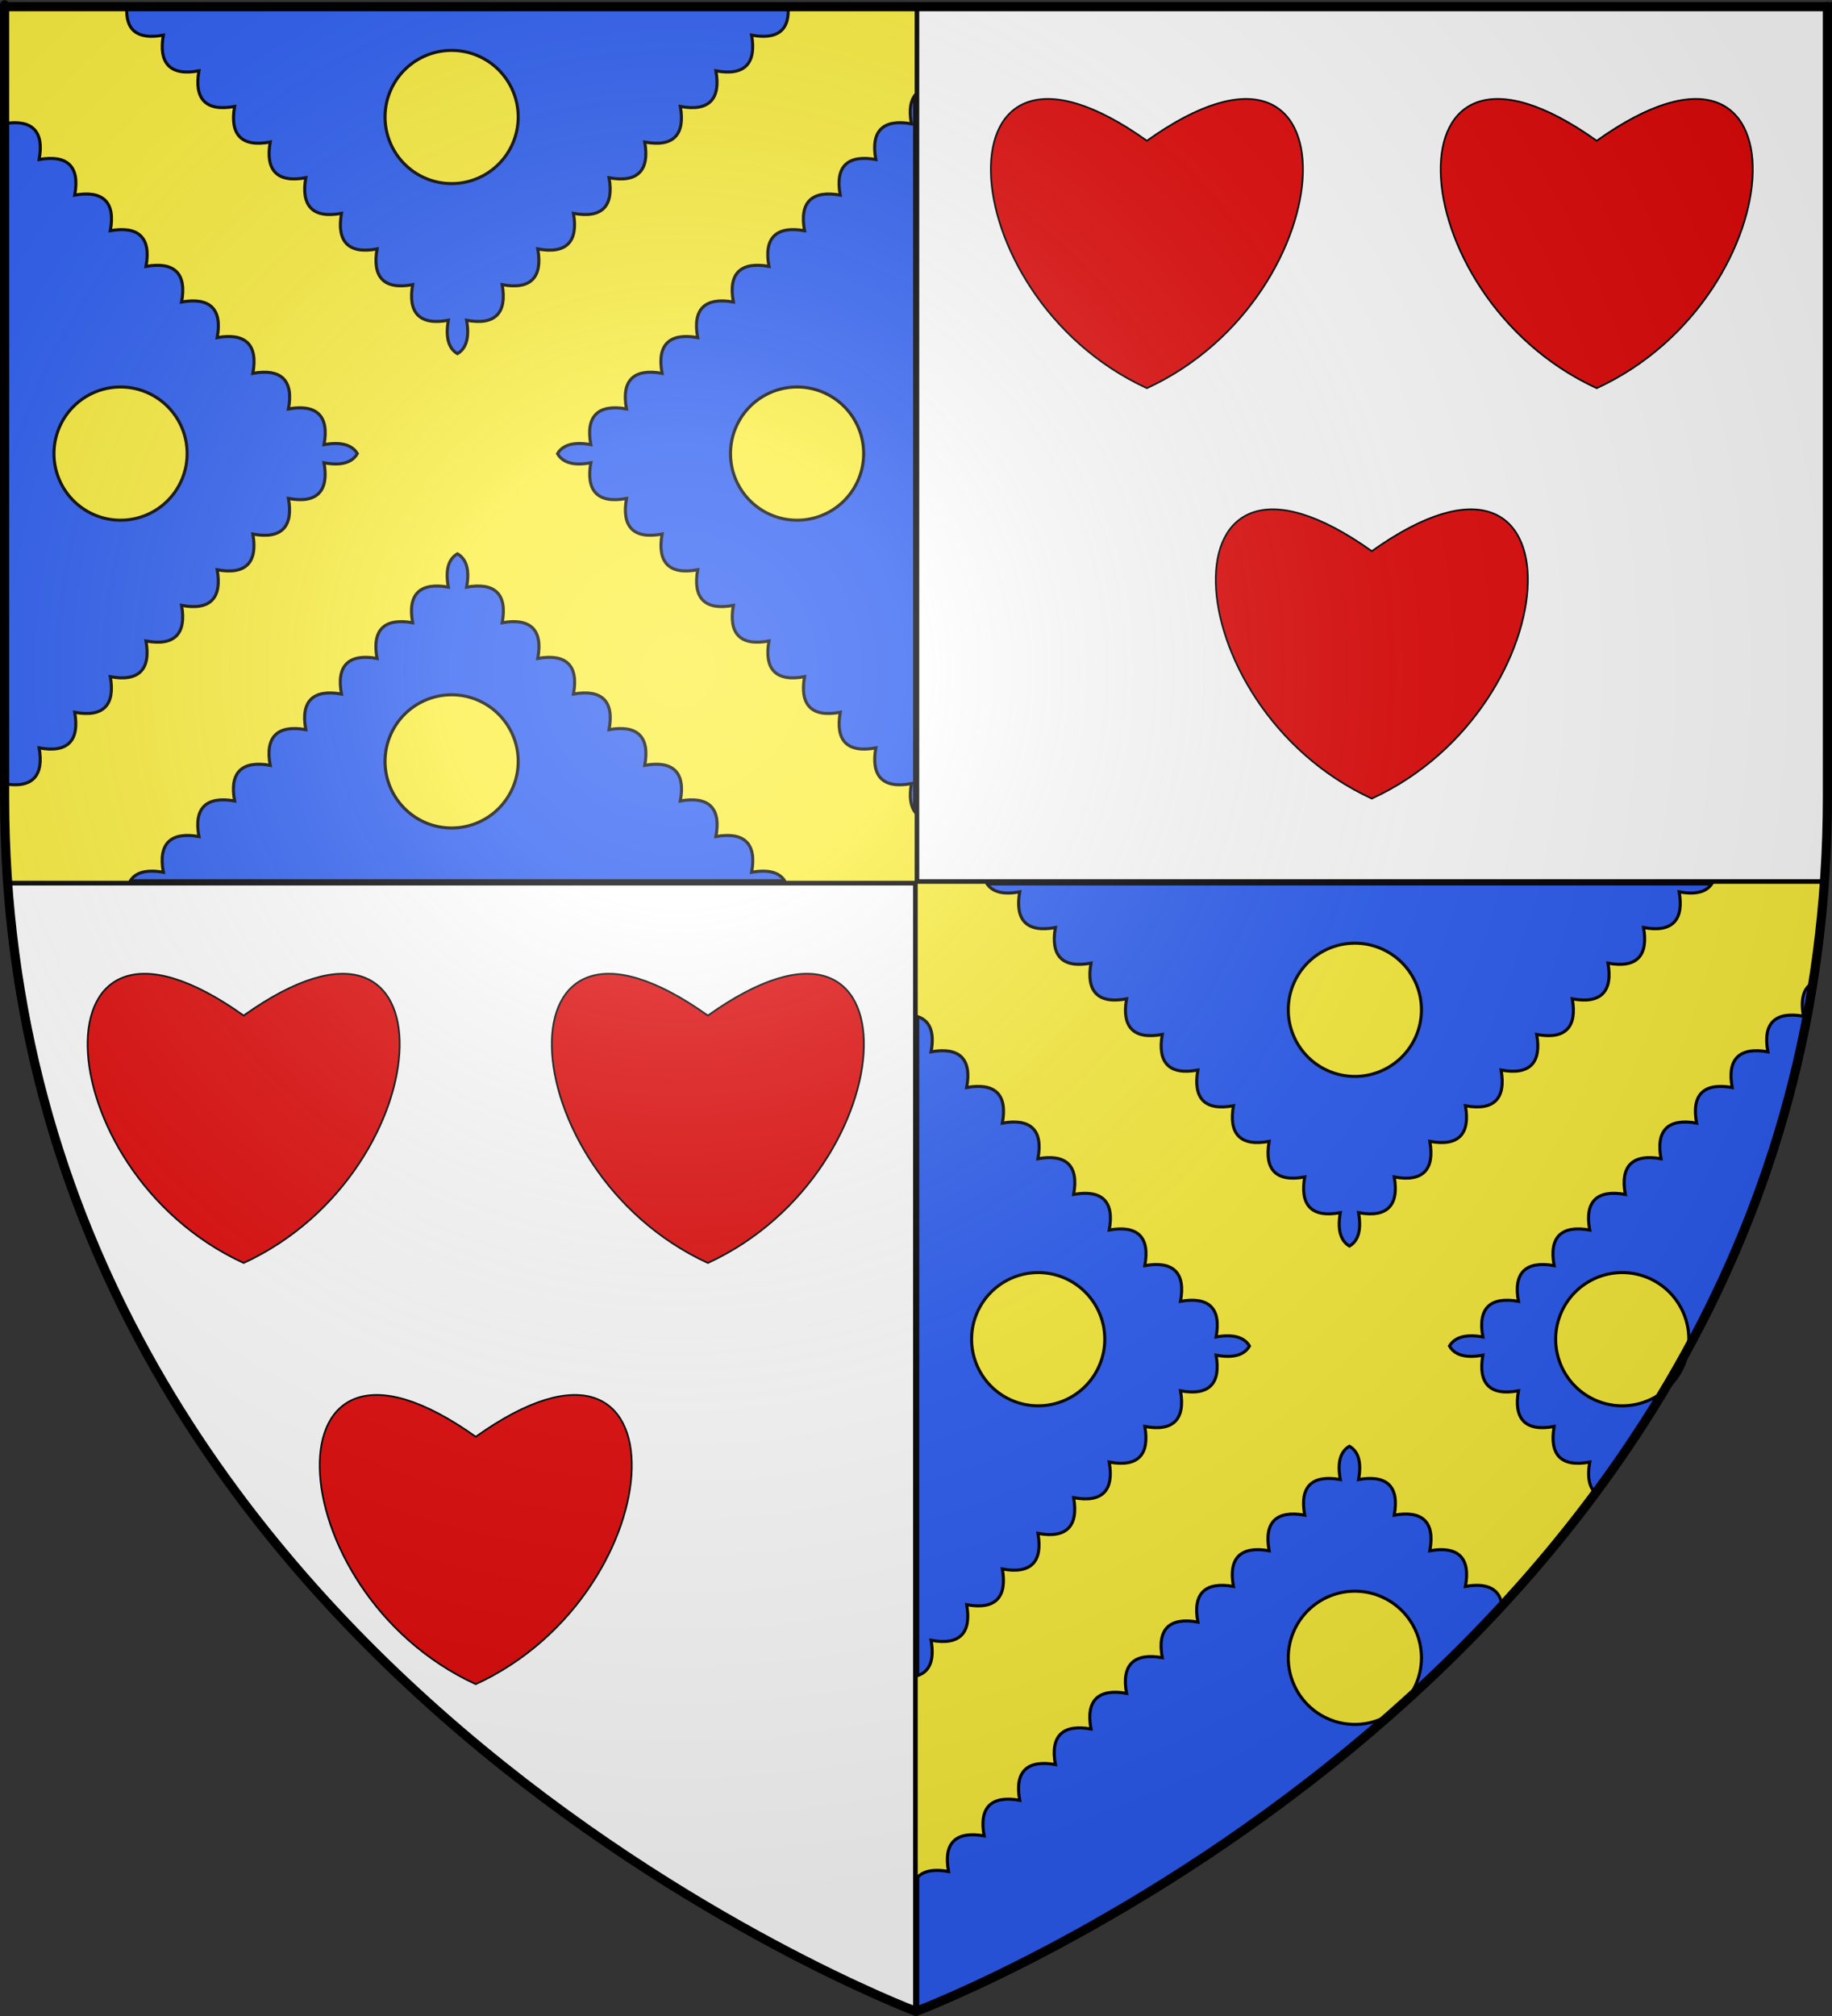 <?xml version="1.0" encoding="UTF-8" standalone="no"?>
<svg
   xmlns:dc="http://purl.org/dc/elements/1.1/"
   xmlns:cc="http://creativecommons.org/ns#"
   xmlns:rdf="http://www.w3.org/1999/02/22-rdf-syntax-ns#"
   xmlns:svg="http://www.w3.org/2000/svg"
   xmlns="http://www.w3.org/2000/svg"
   xmlns:xlink="http://www.w3.org/1999/xlink"
   xmlns:sodipodi="http://sodipodi.sourceforge.net/DTD/sodipodi-0.dtd"
   xmlns:inkscape="http://www.inkscape.org/namespaces/inkscape"
   height="660"
   width="600"
   version="1.0"
   id="svg2"
   sodipodi:version="0.32"
   inkscape:version="0.46"
   sodipodi:docname="Blason_ville_fr_Balleroy_(Calvados).svg"
   sodipodi:docbase="C:\Users\Augustin\Documents\heral"
   inkscape:export-filename="/Users/Augustin/Documents/temp/tyty.png"
   inkscape:export-xdpi="144"
   inkscape:export-ydpi="144"
   inkscape:output_extension="org.inkscape.output.svg.inkscape">
  <rect width="100%" height="100%" fill="#333333" stroke="none"/>
  <sodipodi:namedview
     inkscape:window-height="750"
     inkscape:window-width="1280"
     inkscape:pageshadow="2"
     inkscape:pageopacity="0.0"
     guidetolerance="10.0"
     gridtolerance="10.0"
     objecttolerance="10.0"
     borderopacity="1.0"
     bordercolor="#666666"
     pagecolor="#ffffff"
     id="base"
     showgrid="false"
     height="660px"
     inkscape:zoom="0.84848449"
     inkscape:cx="243.70569"
     inkscape:cy="327.59016"
     inkscape:window-x="-8"
     inkscape:window-y="-8"
     inkscape:current-layer="layer4" />
  <desc
     id="desc4">Flag of Canton of Valais (Wallis)</desc>
  <defs
     id="defs6">
    <inkscape:perspective
       sodipodi:type="inkscape:persp3d"
       inkscape:vp_x="0 : 330 : 1"
       inkscape:vp_y="0 : 1000 : 0"
       inkscape:vp_z="600 : 330 : 1"
       inkscape:persp3d-origin="300 : 220 : 1"
       id="perspective2461" />
    <linearGradient
       id="linearGradient2893">
      <stop
         style="stop-color:white;stop-opacity:0.314;"
         offset="0"
         id="stop2895" />
      <stop
         id="stop2897"
         offset="0.19"
         style="stop-color:white;stop-opacity:0.251;" />
      <stop
         style="stop-color:#6b6b6b;stop-opacity:0.125;"
         offset="0.6"
         id="stop2901" />
      <stop
         style="stop-color:black;stop-opacity:0.125;"
         offset="1"
         id="stop2899" />
    </linearGradient>
    <radialGradient
       inkscape:collect="always"
       xlink:href="#linearGradient2893"
       id="radialGradient3163"
       gradientUnits="userSpaceOnUse"
       gradientTransform="matrix(1.353,0,0,1.349,-77.629,-85.747)"
       cx="221.445"
       cy="226.331"
       fx="221.445"
       fy="226.331"
       r="300" />
    <inkscape:perspective
       id="perspective2717"
       inkscape:persp3d-origin="271.90549 : 167.9985 : 1"
       inkscape:vp_z="543.81097 : 251.99776 : 1"
       inkscape:vp_y="0 : 1000 : 0"
       inkscape:vp_x="0 : 251.99776 : 1"
       sodipodi:type="inkscape:persp3d" />
  </defs>
  <g
     inkscape:groupmode="layer"
     id="layer3"
     inkscape:label="Fond écu"
     style="display:inline">
    <path
       style="fill:#ffffff;fill-opacity:1;fill-rule:evenodd;stroke:#000000;stroke-width:2;stroke-linecap:butt;stroke-linejoin:miter;stroke-opacity:1"
       d="M 300.062 288.844 L 2.531 288.844 C 21.248 553.546 300 658.5 300 658.5 C 300 658.5 300.062 658.469 300.062 658.469 C 300.062 533.294 300.062 466.245 300.062 288.844 z "
       id="path2477" />
    <path
       style="fill:#2b5df2;fill-opacity:1;fill-rule:evenodd;stroke:#000000;stroke-width:2;stroke-linecap:butt;stroke-linejoin:miter;stroke-opacity:1"
       d="M 300.062 288.844 C 300.062 466.245 300.062 533.294 300.062 658.469 C 300.424 658.333 578.764 553.375 597.469 288.844 L 300.062 288.844 z "
       id="path2475" />
    <path
       style="fill:#2b5df2;fill-opacity:1;fill-rule:evenodd;stroke:#000000;stroke-width:2;stroke-linecap:butt;stroke-linejoin:miter;stroke-opacity:1"
       d="M 300.062 2.188 L 1.5 2.188 L 1.5 260.719 C 1.5 270.301 1.881 279.65 2.531 288.844 L 300.062 288.844 C 300.062 151.263 300.062 49.856 300.062 2.188 z "
       id="path2473" />
    <path
       style="fill:#ffffff;fill-opacity:1;fill-rule:evenodd;stroke:#000000;stroke-width:2;stroke-linecap:butt;stroke-linejoin:miter;stroke-opacity:1"
       d="M 300.062 2.188 C 300.062 49.856 300.062 151.263 300.062 288.844 L 597.469 288.844 C 598.119 279.65 598.5 270.301 598.5 260.719 C 598.5 -24.733 598.5 2.188 598.5 2.188 L 300.062 2.188 z "
       id="path2855" />
    <path
       style="fill:#fcef3c;fill-rule:nonzero;stroke:#000000;stroke-width:1;stroke-linecap:round;stroke-miterlimit:4;stroke-opacity:1"
       d="M 1.5 2.188 L 1.5 35.812 C 1.528 36.272 1.518 36.747 1.5 37.25 L 1.5 40.469 C 10.42 39.009 14.562 42.904 12.812 52.219 C 22.001 50.582 26.243 54.427 24.469 63.875 C 33.657 62.238 37.9 66.083 36.125 75.531 C 45.313 73.894 49.587 77.77 47.812 87.219 C 57.001 85.582 61.243 89.427 59.469 98.875 C 68.657 97.238 72.9 101.083 71.125 110.531 C 80.313 108.894 84.587 112.77 82.812 122.219 C 92.001 120.582 96.243 124.427 94.469 133.875 C 103.657 132.238 107.9 136.114 106.125 145.562 C 111.588 144.589 115.287 145.569 117.031 148.5 C 115.342 151.463 111.731 152.553 106.125 151.5 C 107.762 160.688 103.917 164.962 94.469 163.188 C 96.106 172.376 92.261 176.618 82.812 174.844 C 84.45 184.032 80.573 188.306 71.125 186.531 C 72.762 195.719 68.917 199.962 59.469 198.188 C 61.106 207.376 57.261 211.618 47.812 209.844 C 49.45 219.032 45.573 223.306 36.125 221.531 C 37.762 230.719 33.917 234.962 24.469 233.188 C 26.106 242.376 22.261 246.618 12.812 244.844 C 14.427 253.906 10.669 258.181 1.5 256.594 L 1.5 260.719 C 1.5 270.301 1.881 279.65 2.531 288.844 L 42.406 288.844 C 44.053 285.636 47.819 284.55 53.5 285.562 C 51.725 276.114 55.968 272.238 65.156 273.875 C 63.382 264.427 67.656 260.582 76.844 262.219 C 75.069 252.77 79.312 248.925 88.5 250.562 C 86.725 241.114 90.968 237.238 100.156 238.875 C 98.382 229.427 102.656 225.582 111.844 227.219 C 110.069 217.77 114.312 213.925 123.5 215.562 C 121.725 206.114 125.968 202.238 135.156 203.875 C 133.382 194.427 137.655 190.582 146.844 192.219 C 145.794 186.628 146.868 183.008 149.812 181.312 C 152.775 183.002 153.865 186.613 152.812 192.219 C 162.001 190.582 166.243 194.427 164.469 203.875 C 173.657 202.238 177.9 206.114 176.125 215.562 C 185.313 213.925 189.587 217.77 187.812 227.219 C 197.001 225.582 201.243 229.427 199.469 238.875 C 208.657 237.238 212.931 241.114 211.156 250.562 C 220.344 248.925 224.587 252.77 222.812 262.219 C 232.001 260.582 236.243 264.427 234.469 273.875 C 243.657 272.238 247.931 276.114 246.156 285.562 C 251.837 284.55 255.604 285.636 257.25 288.844 L 300.062 288.844 C 300.062 278.03 300.062 276.671 300.062 266.312 C 298.228 264.309 297.701 261.015 298.5 256.531 C 289.052 258.306 285.207 254.032 286.844 244.844 C 277.395 246.618 273.55 242.376 275.188 233.188 C 265.739 234.962 261.863 230.719 263.5 221.531 C 254.052 223.306 250.207 219.032 251.844 209.844 C 242.395 211.618 238.55 207.376 240.188 198.188 C 230.739 199.962 226.863 195.719 228.5 186.531 C 219.052 188.306 215.207 184.032 216.844 174.844 C 207.395 176.618 203.55 172.376 205.188 163.188 C 195.739 164.962 191.863 160.688 193.5 151.5 C 187.909 152.55 184.289 151.476 182.594 148.531 C 184.33 145.576 188.018 144.586 193.5 145.562 C 191.725 136.114 195.999 132.238 205.188 133.875 C 203.413 124.427 207.656 120.582 216.844 122.219 C 215.069 112.77 219.312 108.894 228.5 110.531 C 226.725 101.083 230.999 97.238 240.188 98.875 C 238.413 89.427 242.655 85.582 251.844 87.219 C 250.069 77.77 254.312 73.894 263.5 75.531 C 261.725 66.083 265.999 62.238 275.188 63.875 C 273.413 54.427 277.656 50.582 286.844 52.219 C 285.069 42.77 289.312 38.894 298.5 40.531 C 297.639 35.945 298.203 32.678 300.062 30.719 C 300.062 24.927 300.062 6.932 300.062 2.188 L 258.094 2.188 C 258.685 9.731 254.755 13.115 246.156 11.5 C 247.793 20.688 243.917 24.962 234.469 23.188 C 236.106 32.376 232.261 36.618 222.812 34.844 C 224.45 44.032 220.605 48.275 211.156 46.5 C 212.793 55.688 208.917 59.962 199.469 58.188 C 201.106 67.376 197.261 71.618 187.812 69.844 C 189.45 79.032 185.573 83.275 176.125 81.5 C 177.762 90.688 173.917 94.962 164.469 93.188 C 166.106 102.376 162.261 106.618 152.812 104.844 C 153.791 110.336 152.78 114.049 149.812 115.781 C 146.853 114.046 145.866 110.33 146.844 104.844 C 137.395 106.618 133.519 102.376 135.156 93.188 C 125.708 94.962 121.863 90.688 123.5 81.5 C 114.052 83.275 110.207 79.032 111.844 69.844 C 102.395 71.618 98.519 67.376 100.156 58.188 C 90.708 59.962 86.863 55.688 88.5 46.5 C 79.052 48.275 75.207 44.032 76.844 34.844 C 67.395 36.618 63.519 32.376 65.156 23.188 C 55.708 24.962 51.863 20.688 53.5 11.5 C 44.902 13.115 40.971 9.731 41.562 2.188 L 1.5 2.188 z "
       id="path2485" />
    <path
       style="fill:#fcef3c;fill-rule:nonzero;stroke:#000000;stroke-width:1;stroke-linecap:round;stroke-miterlimit:4;stroke-opacity:1"
       d="M 300.062 288.844 C 300.062 309.887 300.062 314.469 300.062 332.688 C 304.424 333.818 306.189 337.678 304.938 344.344 C 314.126 342.707 318.368 346.583 316.594 356.031 C 325.782 354.394 330.056 358.239 328.281 367.688 C 337.469 366.05 341.712 369.895 339.938 379.344 C 349.126 377.707 353.4 381.583 351.625 391.031 C 360.813 389.394 365.056 393.239 363.281 402.688 C 372.469 401.05 376.712 404.895 374.938 414.344 C 384.126 412.707 388.4 416.583 386.625 426.031 C 395.813 424.394 400.056 428.239 398.281 437.688 C 403.759 436.711 407.481 437.706 409.219 440.656 C 407.533 443.629 403.895 444.711 398.281 443.656 C 399.918 452.844 396.073 457.087 386.625 455.312 C 388.262 464.501 384.386 468.775 374.938 467 C 376.575 476.188 372.73 480.431 363.281 478.656 C 364.918 487.844 361.073 492.087 351.625 490.312 C 353.262 499.501 349.386 503.775 339.938 502 C 341.575 511.188 337.73 515.431 328.281 513.656 C 329.918 522.844 326.042 527.118 316.594 525.344 C 318.231 534.532 314.386 538.775 304.938 537 C 306.101 543.527 304.476 547.536 300.062 548.688 C 300.062 567.652 300.062 594.66 300.062 615.125 C 301.927 612.576 305.513 611.771 310.656 612.688 C 308.882 603.239 313.124 599.394 322.312 601.031 C 320.538 591.583 324.781 587.738 333.969 589.375 C 332.194 579.927 336.468 576.05 345.656 577.688 C 343.882 568.239 348.124 564.394 357.312 566.031 C 355.538 556.583 359.78 552.738 368.969 554.375 C 367.194 544.927 371.468 541.05 380.656 542.688 C 378.882 533.239 383.124 529.394 392.312 531.031 C 390.538 521.583 394.781 517.738 403.969 519.375 C 402.194 509.927 406.468 506.05 415.656 507.688 C 413.882 498.239 418.124 494.394 427.312 496.031 C 425.538 486.583 429.78 482.738 438.969 484.375 C 437.919 478.784 438.993 475.164 441.938 473.469 C 444.9 475.158 445.99 478.769 444.938 484.375 C 454.126 482.738 458.4 486.583 456.625 496.031 C 465.813 494.394 470.056 498.239 468.281 507.688 C 477.469 506.05 481.712 509.927 479.938 519.375 C 487.102 518.098 491.255 520.179 491.906 525.625 C 502.498 514.148 512.805 501.898 522.531 488.781 C 520.431 486.823 519.81 483.406 520.656 478.656 C 511.208 480.431 507.363 476.188 509 467 C 499.552 468.775 495.675 464.501 497.312 455.312 C 487.864 457.087 484.019 452.844 485.656 443.656 C 480.042 444.711 476.405 443.629 474.719 440.656 C 476.457 437.706 480.178 436.711 485.656 437.688 C 483.882 428.239 488.124 424.394 497.312 426.031 C 495.538 416.583 499.812 412.707 509 414.344 C 507.225 404.895 511.468 401.05 520.656 402.688 C 518.882 393.239 523.124 389.394 532.312 391.031 C 530.538 381.583 534.812 377.707 544 379.344 C 542.225 369.895 546.468 366.05 555.656 367.688 C 553.882 358.239 558.124 354.394 567.312 356.031 C 565.538 346.583 569.812 342.707 579 344.344 C 577.225 334.895 581.468 331.05 590.656 332.688 C 589.596 327.043 590.713 323.421 593.719 321.75 C 595.413 311.068 596.673 300.1 597.469 288.844 L 560.938 288.844 C 559.277 291.906 555.628 293.038 549.938 291.969 C 551.575 301.157 547.73 305.431 538.281 303.656 C 539.918 312.844 536.073 317.087 526.625 315.312 C 528.262 324.501 524.386 328.775 514.938 327 C 516.575 336.188 512.73 340.431 503.281 338.656 C 504.918 347.844 501.073 352.087 491.625 350.312 C 493.262 359.501 489.386 363.775 479.938 362 C 481.575 371.188 477.73 375.431 468.281 373.656 C 469.918 382.844 466.073 387.087 456.625 385.312 C 458.262 394.501 454.386 398.775 444.938 397 C 445.916 402.491 444.935 406.204 441.969 407.938 C 438.995 406.207 437.989 402.497 438.969 397 C 429.52 398.775 425.675 394.501 427.312 385.312 C 417.864 387.087 414.019 382.844 415.656 373.656 C 406.208 375.431 402.332 371.188 403.969 362 C 394.52 363.775 390.675 359.501 392.312 350.312 C 382.864 352.087 379.019 347.844 380.656 338.656 C 371.208 340.431 367.332 336.188 368.969 327 C 359.52 328.775 355.675 324.501 357.312 315.312 C 347.864 317.087 344.019 312.844 345.656 303.656 C 336.208 305.431 332.332 301.157 333.969 291.969 C 328.278 293.038 324.621 291.906 322.969 288.844 L 300.062 288.844 z "
       id="path2515" />
    <path
       d="M 67.179,165.589 A 21.804,21.804 0 1 1 23.571,165.589 A 21.804,21.804 0 1 1 67.179,165.589 z"
       sodipodi:ry="21.803581"
       sodipodi:rx="21.803581"
       sodipodi:cy="165.58908"
       sodipodi:cx="45.375019"
       id="path2563"
       style="opacity:1;fill:#fcef3c;fill-rule:nonzero;stroke:#000000;stroke-width:1;stroke-linecap:round;stroke-miterlimit:4;stroke-dasharray:none;stroke-opacity:1"
       sodipodi:type="arc"
       transform="translate(-5.893,-17.089)" />
    <path
       d="M 67.179,165.589 A 21.804,21.804 0 1 1 23.571,165.589 A 21.804,21.804 0 1 1 67.179,165.589 z"
       sodipodi:ry="21.803581"
       sodipodi:rx="21.803581"
       sodipodi:cy="165.58908"
       sodipodi:cx="45.375019"
       id="path2565"
       style="opacity:1;fill:#fcef3c;fill-rule:nonzero;stroke:#000000;stroke-width:1;stroke-linecap:round;stroke-miterlimit:4;stroke-dasharray:none;stroke-opacity:1"
       sodipodi:type="arc"
       transform="translate(102.536,-127.286)" />
    <path
       d="M 67.179,165.589 A 21.804,21.804 0 1 1 23.571,165.589 A 21.804,21.804 0 1 1 67.179,165.589 z"
       sodipodi:ry="21.803581"
       sodipodi:rx="21.803581"
       sodipodi:cy="165.58908"
       sodipodi:cx="45.375019"
       id="path2567"
       style="opacity:1;fill:#fcef3c;fill-rule:nonzero;stroke:#000000;stroke-width:1;stroke-linecap:round;stroke-miterlimit:4;stroke-dasharray:none;stroke-opacity:1"
       sodipodi:type="arc"
       transform="translate(215.679,-17.089)" />
    <path
       d="M 67.179,165.589 A 21.804,21.804 0 1 1 23.571,165.589 A 21.804,21.804 0 1 1 67.179,165.589 z"
       sodipodi:ry="21.803581"
       sodipodi:rx="21.803581"
       sodipodi:cy="165.58908"
       sodipodi:cx="45.375019"
       id="path2569"
       style="opacity:1;fill:#fcef3c;fill-rule:nonzero;stroke:#000000;stroke-width:1;stroke-linecap:round;stroke-miterlimit:4;stroke-dasharray:none;stroke-opacity:1"
       sodipodi:type="arc"
       transform="translate(102.536,83.679)" />
    <path
       d="M 67.179,165.589 A 21.804,21.804 0 1 1 23.571,165.589 A 21.804,21.804 0 1 1 67.179,165.589 z"
       sodipodi:ry="21.803581"
       sodipodi:rx="21.803581"
       sodipodi:cy="165.58908"
       sodipodi:cx="45.375019"
       id="path2571"
       style="opacity:1;fill:#fcef3c;fill-rule:nonzero;stroke:#000000;stroke-width:1;stroke-linecap:round;stroke-miterlimit:4;stroke-dasharray:none;stroke-opacity:1"
       sodipodi:type="arc"
       transform="translate(398.357,165)" />
    <path
       d="M 67.179,165.589 A 21.804,21.804 0 1 1 23.571,165.589 A 21.804,21.804 0 1 1 67.179,165.589 z"
       sodipodi:ry="21.803581"
       sodipodi:rx="21.803581"
       sodipodi:cy="165.58908"
       sodipodi:cx="45.375019"
       id="path2573"
       style="opacity:1;fill:#fcef3c;fill-rule:nonzero;stroke:#000000;stroke-width:1;stroke-linecap:round;stroke-miterlimit:4;stroke-dasharray:none;stroke-opacity:1"
       sodipodi:type="arc"
       transform="translate(294.643,272.839)" />
    <path
       d="M 67.179,165.589 A 21.804,21.804 0 1 1 23.571,165.589 A 21.804,21.804 0 1 1 67.179,165.589 z"
       sodipodi:ry="21.803581"
       sodipodi:rx="21.803581"
       sodipodi:cy="165.58908"
       sodipodi:cx="45.375019"
       id="path2575"
       style="opacity:1;fill:#fcef3c;fill-rule:nonzero;stroke:#000000;stroke-width:1;stroke-linecap:round;stroke-miterlimit:4;stroke-dasharray:none;stroke-opacity:1"
       sodipodi:type="arc"
       transform="translate(485.929,272.839)" />
    <path
       d="M 67.179,165.589 A 21.804,21.804 0 1 1 23.571,165.589 A 21.804,21.804 0 1 1 67.179,165.589 z"
       sodipodi:ry="21.803581"
       sodipodi:rx="21.803581"
       sodipodi:cy="165.58908"
       sodipodi:cx="45.375019"
       id="path2577"
       style="opacity:1;fill:#fcef3c;fill-rule:nonzero;stroke:#000000;stroke-width:1;stroke-linecap:round;stroke-miterlimit:4;stroke-dasharray:none;stroke-opacity:1"
       sodipodi:type="arc"
       transform="translate(398.357,377.143)" />
  </g>
  <g
     inkscape:groupmode="layer"
     id="layer4"
     inkscape:label="Meubles"
     sodipodi:insensitive="true">
    <g
       id="g2720"
       transform="matrix(0.189,0,0,0.189,306.194,7.54)"
       style="fill:#e20909;display:inline">
      <path
         id="path3659"
         style="fill:#e20909;fill-opacity:1;fill-rule:evenodd;stroke:#000000;stroke-width:3;stroke-linecap:butt;stroke-linejoin:miter;stroke-miterlimit:4;stroke-dasharray:none;stroke-opacity:1"
         d="M 367.337,203.935 C 738.3,-60.311 717.302,471.511 367.337,632.501 C 17.371,471.511 -3.627,-60.311 367.337,203.935 z" />
    </g>
    <use
       style="display:inline"
       x="0"
       y="0"
       xlink:href="#g2720"
       id="use2723"
       transform="translate(147.321,0)"
       width="600"
       height="660" />
    <use
       style="display:inline"
       height="660"
       width="600"
       transform="translate(73.661,134.357)"
       id="use2725"
       xlink:href="#g2720"
       y="0"
       x="0" />
    <use
       style="display:inline"
       x="0"
       y="0"
       xlink:href="#g2720"
       id="use2727"
       transform="translate(-295.822,286.393)"
       width="600"
       height="660" />
    <use
       style="display:inline"
       height="660"
       width="600"
       transform="translate(-143.786,286.393)"
       id="use2729"
       xlink:href="#g2720"
       y="0"
       x="0" />
    <use
       style="display:inline"
       x="0"
       y="0"
       xlink:href="#g2720"
       id="use2731"
       transform="translate(-219.804,424.286)"
       width="600"
       height="660" />
  </g>
  <g
     inkscape:groupmode="layer"
     id="layer2"
     inkscape:label="Reflet final"
     sodipodi:insensitive="true">
    <path
       sodipodi:nodetypes="cccccc"
       d="M 300,658.5 C 300,658.5 598.5,546.18 598.5,260.728 C 598.5,-24.723 598.5,2.176 598.5,2.176 L 1.5,2.176 L 1.5,260.728 C 1.5,546.18 300,658.5 300,658.5 z "
       style="opacity:1;fill:url(#radialGradient3163);fill-opacity:1;fill-rule:evenodd;stroke:none;stroke-width:1px;stroke-linecap:butt;stroke-linejoin:miter;stroke-opacity:1"
       id="path2875"
       inkscape:export-xdpi="144"
       inkscape:export-ydpi="144" />
  </g>
  <g
     inkscape:groupmode="layer"
     id="layer1"
     inkscape:label="Contour final"
     sodipodi:insensitive="true">
    <path
       sodipodi:nodetypes="cccccc"
       d="M 300,658.5 C 300,658.5 1.5,546.18 1.5,260.728 C 1.5,-24.723 1.5,2.176 1.5,2.176 L 598.5,2.176 L 598.5,260.728 C 598.5,546.18 300,658.5 300,658.5 z "
       style="opacity:1;fill:none;fill-opacity:1;fill-rule:evenodd;stroke:#000000;stroke-width:3;stroke-linecap:butt;stroke-linejoin:miter;stroke-miterlimit:4;stroke-dasharray:none;stroke-opacity:1"
       id="path1411"
       inkscape:export-xdpi="144"
       inkscape:export-ydpi="144" />
  </g>
</svg>
